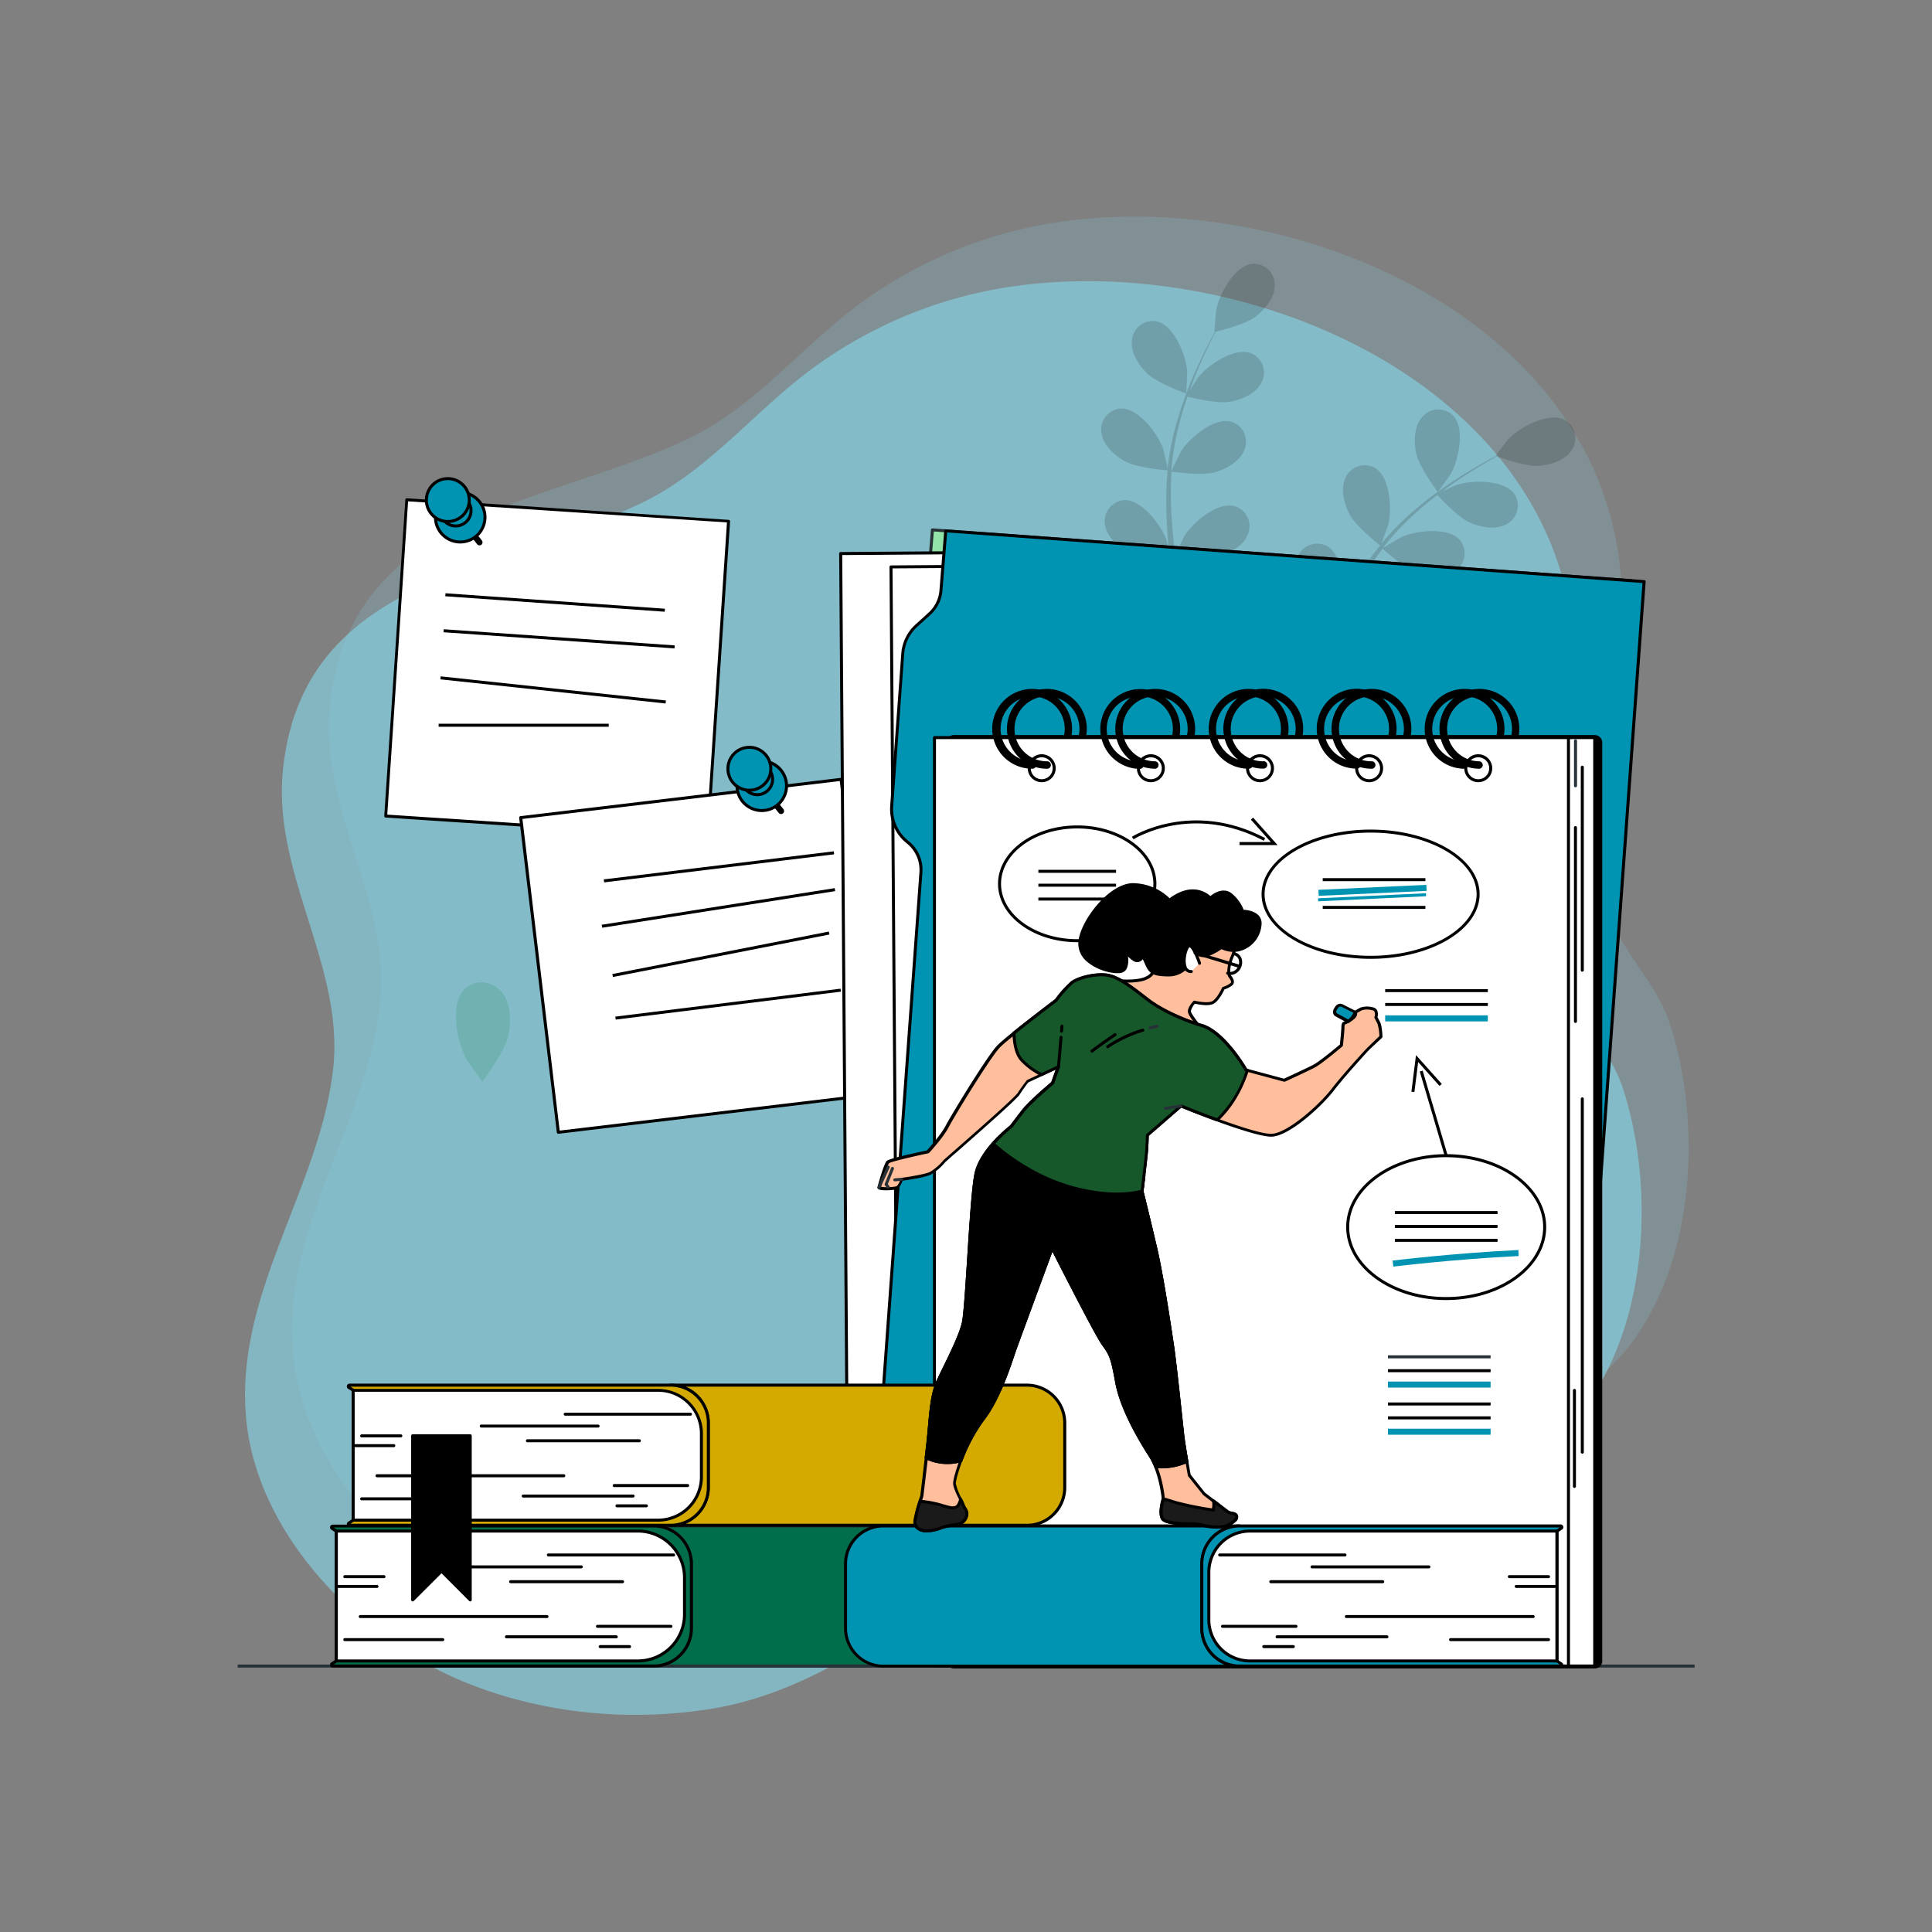 <svg xmlns="http://www.w3.org/2000/svg" xmlns:xlink="http://www.w3.org/1999/xlink" xml:space="preserve" width="6811.714" height="6811.713" viewBox="0 0 1802.266 1802.266"><rect x="0" y="0" width="1802.266" height="1802.266" fill="#808080" stroke="none"/><defs><linearGradient id="a"><stop offset="0" style="stop-color:#000;stop-opacity:1"></stop></linearGradient><linearGradient xlink:href="#a" id="b" x1="237.613" x2="325.219" y1="359.581" y2="359.581" gradientUnits="userSpaceOnUse"></linearGradient></defs><g style="fill:#87cdde"><path d="M1777.864 746.1q-.138-.309-.265-.627c-3.085-8.072.074-16.43.794-24.606 2.315-26.289-28.173-39.767-50.443-35.719a38.9 38.9 0 0 0-16.825 7.589c-4.646 3.659-8.49 8.36-13.917 10.961-12.282 5.882-29.496 6.287-31.281 23.13-.974 9.194 5.39 17.105 4.357 26.128-1.193 10.438-8.657 19.547-7.562 30.47 1.017 10.12 9.917 19.007 18.892 22.711 6.678 2.754 14.144 3.508 21.254 2.442 7.342-1.1 13.229-4.953 19.314-8.996 6.551-4.373 12.658-7.128 20.516-7.797 5.556-.474 11.17-.37 16.743-.794 7.3-.558 15.346-2.542 19.95-8.712 5.519-7.377 6.1-19.13 3.312-27.684-1.034-3.175-3.506-5.543-4.84-8.496" style="fill:#87cdde;fill-opacity:.212;stroke-width:.265" transform="matrix(10.703 0 0 10.733 -17522.471 -7143.957)"></path><path d="M1773.763 751.71q-.137-.31-.264-.628c-3.085-8.072.074-16.43.794-24.606 2.315-26.289-28.173-39.767-50.443-35.719a38.9 38.9 0 0 0-16.825 7.588c-4.646 3.66-8.49 8.361-13.917 10.962-12.282 5.882-29.496 6.287-31.282 23.13-.974 9.194 5.39 17.105 4.358 26.128-1.193 10.437-8.657 19.547-7.562 30.47 1.016 10.12 9.917 19.007 18.891 22.71 6.678 2.755 14.145 3.51 21.254 2.443 7.342-1.1 13.23-4.953 19.315-8.996 6.55-4.373 12.657-7.128 20.516-7.797 5.556-.474 11.17-.37 16.742-.794 7.3-.558 15.346-2.542 19.95-8.713 5.52-7.376 6.101-19.129 3.313-27.683-1.035-3.175-3.506-5.543-4.84-8.496" style="opacity:.7;fill:#87cdde;stroke-width:.265" transform="matrix(10.703 0 0 10.733 -17522.471 -7143.957)"></path></g><path d="M9.54 480.01h483.67v1H9.54z" style="fill:#263238" transform="matrix(2.81 0 0 2.81 194.883 203.96)"></path><g style="opacity:.15"><path d="M776.46 875.78c-11.07 10.9-43.914 22.476-43.942 22.476s-1.152-23.965-1.011-25.51c1.404-17.673 14.553-50.966 33.883-55.517 14.047-3.26 26.353 7.164 28.095 20.762s-7.53 28.489-17.026 37.789"></path><path d="M90.83 286.5c-.08.1-5-6.9-5.32-7.37-3-5.53-5.68-18-.84-23.14 3.49-3.71 9.23-3.05 12.43.64s3.31 9.91 2.33 14.52c-1.15 5.42-8.6 15.34-8.6 15.35" style="fill:#008033" transform="matrix(2.81 0 0 2.81 194.883 203.96)"></path></g><g style="opacity:.15"><path d="M1070.057 348.343c9.187 9.047 36.524 18.796 36.524 18.796s.955-19.92.843-21.184c-1.18-14.666-12.11-42.34-28.095-46.105a19.5 19.5 0 0 0-23.348 17.223c-1.601 11.547 6.237 23.544 14.076 31.27"></path><path d="M1086.55 715.298c0 .675-.254 1.293-.366 1.939l8.569 7.895c.478-2.641.927-5.31 1.405-8.064 1.348-7.838 2.64-16.21 3.905-24.808a212 212 0 0 0 24.836-1.854c4.608 11.547 20.988 29.275 23.123 31.523-5.338 5.619-10.592 11.238-15.621 16.323-3.456 3.54-6.8 6.884-10.058 10.115l10.226 3.905 6.884-7.249c5.45-5.76 11.238-12.053 16.857-18.543 2.67 1.714 24.527 15.593 36.524 17.335 10.873 1.545 25.286.534 33.462-7.67a19.5 19.5 0 0 0-.31-28.994c-12.726-10.48-41.356-2.445-53.746 5.619-.73.477-8.091 6.434-12.699 10.283 2.36-2.67 4.664-5.226 7.052-8.008 4.776-5.45 9.356-11.041 14.329-17.054l6.94-9.018c2.387-2.95 4.523-6.406 6.827-9.609 5.17-7.586 10.03-15.509 14.778-23.6 4.776 4.158 21.999 18.655 32.59 21.886 10.593 3.231 24.809 4.355 34.22-2.5a19.667 19.667 0 0 0 3.99-28.77c-10.985-12.278-40.513-8.653-53.971-2.81-.843.394-10.002 5.76-15.003 8.794 2.81-4.888 5.62-9.749 8.429-14.778 7.754-14.553 15.115-29.5 22.476-44.419q3.428-6.827 6.883-13.598c1.686 1.49 21.802 19.19 33.715 22.785 10.508 3.203 24.808 4.355 34.22-2.472a19.667 19.667 0 0 0 3.99-28.77c-10.986-12.306-40.486-8.681-53.944-2.81-1.01.45-14.216 8.205-17.475 10.312 5.085-9.974 10.227-19.864 15.705-29.416a344 344 0 0 1 24.444-37.283c.786.703 21.69 19.274 33.714 22.954 10.508 3.203 24.808 4.355 34.22-2.472a19.5 19.5 0 0 0 3.99-28.77c-10.985-12.306-40.486-8.682-53.943-2.81-1.068.45-15.256 8.794-17.729 10.508.534-.702 1.012-1.46 1.546-2.135a247 247 0 0 1 30.905-32.31c6.124-5.619 12.277-10.451 18.402-15.115 3.512 3.849 19.892 21.296 30.428 25.82 10.114 4.354 24.19 7.051 34.304 1.292a19.667 19.667 0 0 0 7.108-28.096c-9.58-13.43-39.333-13.064-53.381-8.597-.759.225-8.26 3.568-13.683 6.069 2.81-2.08 5.62-4.243 8.43-6.181 10.142-7.22 19.89-13.233 28.572-18.459 4.945-2.81 9.496-5.62 13.767-7.867 5.45 1.967 27.477 9.637 38.716 8.822 11.238-.814 24.724-4.888 31.045-14.666a19.667 19.667 0 0 0-6.659-28.264c-14.694-7.501-40.907 6.519-51.302 16.858-.899.899-13.345 16.604-13.064 16.857h.337a389 389 0 0 0-13.374 7.277c-8.822 5.057-18.711 10.873-29.05 17.897a348 348 0 0 0-32.338 24.302 257 257 0 0 0-31.917 32.057l-.337.45c1.826-4.496 6.434-17.195 6.687-18.206 3.456-14.3 1.714-43.998-12.362-52.595a19.667 19.667 0 0 0-27.59 9.103c-5.029 10.508-1.32 24.359 3.737 34.108 5.619 11.041 26.803 27.674 28.489 28.994a351 351 0 0 0-26.157 37.957c-4.608 7.67-9.019 15.565-13.346 23.516 1.433-3.933 2.81-7.445 2.81-7.979 3.456-14.3 1.686-43.97-12.362-52.567a19.667 19.667 0 0 0-27.59 9.075c-5.029 10.508-1.32 24.36 3.709 34.136 5.029 9.778 22.841 24.471 27.59 28.264-1.63 3.063-3.288 6.097-4.917 9.188-7.755 14.722-15.425 29.472-23.404 43.716-2.81 5.03-5.76 9.862-8.681 14.722 1.264-3.484 2.304-6.434 2.416-6.911 3.456-14.3 1.714-43.998-12.362-52.595a19.667 19.667 0 0 0-27.59 9.103c-5.029 10.508-1.32 24.359 3.737 34.108s21.1 23.066 26.719 27.59c-3.147 4.888-6.322 9.777-9.58 14.356-2.305 3.063-4.328 6.21-6.828 9.16l-7.305 9.243c-4.748 5.619-9.609 11.238-14.357 16.38-3.287 3.652-6.49 7.08-9.693 10.535 2.81-4.973 8.232-14.806 8.598-15.677a76.2 76.2 0 0 0 3.68-38.041 23.4 23.4 0 0 0 1.264-4.13 19.667 19.667 0 0 0-16.435-24.134c-16.408-1.714-35.822 20.79-41.778 34.248-.366.787-3.203 9.834-4.917 15.565.478-3.512 1.011-6.94 1.46-10.564.956-7.192 1.715-14.357 2.53-22.111.28-3.737.533-7.53.814-11.238.281-3.709.253-7.839.394-11.8.14-9.16-.169-18.459-.703-27.815 6.294.815 28.658 3.428 39.334.253s23.094-10.058 27.196-20.931a19.667 19.667 0 0 0-12.558-26.213c-15.93-4.186-38.547 15.115-46.498 27.533-.478.759-5.17 10.311-7.642 15.593-.366-5.619-.703-11.238-1.237-16.857-1.573-16.408-3.652-32.956-5.619-49.476-.618-5.057-1.18-10.114-1.742-15.143 2.22.309 28.742 3.961 40.626.449 10.536-3.147 23.095-10.058 27.169-20.96a19.5 19.5 0 0 0-12.559-26.184c-15.93-4.186-38.547 15.115-46.47 27.505-.618.927-7.333 14.666-8.878 18.262-1.264-11.238-2.416-22.223-3.119-33.237a342 342 0 0 1-.28-44.671c1.039.168 28.713 4.102 40.85.505 10.536-3.146 23.095-10.058 27.169-20.959a19.47 19.47 0 0 0-12.531-26.185c-15.93-4.214-38.547 15.115-46.498 27.506-.618.983-7.839 15.761-8.962 18.543v-2.613a250.6 250.6 0 0 1 7.894-43.97c2.051-7.979 4.496-15.48 6.996-22.757 5.085 1.264 28.348 6.8 39.643 4.748 10.817-1.938 24.078-7.445 29.303-17.84a19.47 19.47 0 0 0-9.58-27.394c-15.396-5.928-39.98 10.79-49.223 22.224-.506.646-4.917 7.53-8.064 12.615 1.18-3.26 2.36-6.659 3.568-9.75 4.468-11.63 9.272-21.998 13.627-31.157 2.5-5.198 4.888-9.834 7.136-14.048 5.619-1.349 28.264-7.108 37.17-14.048s17.925-17.7 17.785-29.331a19.5 19.5 0 0 0-21.044-19.948c-16.38 1.826-30.512 28.095-33.462 42.424-.252 1.236-1.938 21.184-1.657 21.128h.337c-2.276 4.102-4.636 8.428-7.136 13.458-4.552 9.074-9.609 19.385-14.357 30.905a346 346 0 0 0-13.542 38.097 256 256 0 0 0-8.963 44.335 4 4 0 0 1 0 .562c-.955-4.749-4.102-17.897-4.467-18.88-5-13.824-22.841-37.62-39.333-37.03a19.5 19.5 0 0 0-17.982 22.813c1.574 11.52 12.306 21.016 21.915 26.382 10.817 6.068 37.62 8.428 39.755 8.428a343 343 0 0 0-.87 46.077c.392 8.934 1.039 17.953 1.825 26.972-.983-4.074-1.882-7.699-2.05-8.204-5.03-13.823-22.842-37.62-39.334-37.03a19.667 19.667 0 0 0-17.981 22.785c1.601 11.548 12.333 21.044 21.914 26.41 9.58 5.366 32.563 7.81 38.603 8.429.337 3.455.618 6.911.984 10.367 1.657 16.576 3.4 33.125 4.58 49.392.449 5.619.645 11.407.87 17.054-.87-3.596-1.63-6.63-1.77-7.08-5.029-13.851-22.87-37.648-39.334-37.058a19.667 19.667 0 0 0-17.98 22.813c1.6 11.52 12.333 21.044 21.914 26.41 9.58 5.366 30.343 7.558 37.507 8.26v17.25c-.225 3.85-.168 7.558-.618 11.408s-.702 7.585-1.04 11.238c-.955 7.192-1.882 14.61-2.978 21.605-.702 4.86-1.489 9.468-2.247 14.048-.365-5.62-1.293-16.857-1.49-17.813-2.809-14.44-16.857-40.654-33.264-42.564a19.5 19.5 0 0 0-21.212 19.807c-.197 11.632 8.99 22.673 17.644 29.416 9.552 7.445 34.67 13.598 37.788 14.329-1.377 7.754-2.725 15.255-4.102 22.251"></path><path d="M1341.178 458.899c.197.225 11.8-16.099 12.419-17.194 7.108-12.896 13.26-42.144 1.966-54a19.5 19.5 0 0 0-28.994 1.49c-7.642 8.793-7.727 23.122-5.45 33.882 2.668 12.643 20.06 35.794 20.06 35.822"></path></g><g transform="matrix(2.81 0 0 2.81 194.883 203.96)"><path d="M62.05 96.79h107.09v105.2H62.05z" style="fill:#fff" transform="rotate(3.8 115.56 149.47)"></path><path d="m165.54 205.92-106.86-7.1a.5.5 0 0 1-.47-.53l7-105a.47.47 0 0 1 .17-.34.48.48 0 0 1 .36-.12L172.55 100a.49.49 0 0 1 .46.53l-7 105a.5.5 0 0 1-.17.35.5.5 0 0 1-.3.04m-106.33-8.07 105.86 7 6.91-104-105.86-7z" style="fill:#000;fill-opacity:1"></path><path d="M114.43 90.92h1v73.02h-1z" style="fill:#000;fill-opacity:1" transform="rotate(-85.97 114.926 127.434)"></path><path d="M115.07 100.88h1v76.86h-1z" style="fill:#000;fill-opacity:1" transform="rotate(-86 116.011 139.03)"></path><path d="M113.79 118.88h1v75.19h-1z" style="fill:#000;fill-opacity:1" transform="rotate(-83.88 114.272 156.471)"></path><path d="M76.26 167.68h56.47v1H76.26z" style="fill:#000;fill-opacity:1"></path><path d="M109.39 192.13h107.09v105.2H109.39z" style="fill:#fff" transform="rotate(-6.81 163.04 244.822)"></path><path d="M116 303.8a.5.5 0 0 1-.5-.44L103 198.91a.53.53 0 0 1 .1-.37.58.58 0 0 1 .34-.19l106.34-12.7a.49.49 0 0 1 .55.44l12.48 104.45a.5.5 0 0 1-.1.37.52.52 0 0 1-.34.18l-106.3 12.71Zm-11.92-104.51 12.36 103.46 105.35-12.59-12.36-103.46Z" style="fill:#000;fill-opacity:1"></path><path d="M130.85 214.69h76.93v1h-76.93z" style="fill:#000;fill-opacity:1" transform="rotate(-6.96 169.297 215.12)"></path><path d="M130.01 228.33h78.29v1h-78.29z" style="fill:#000;fill-opacity:1" transform="rotate(-8.93 169.147 228.827)"></path><path d="M133.33 243.73h73.25v1h-73.25z" style="fill:#000;fill-opacity:1" transform="rotate(-11.1 169.863 244.168)"></path><path d="M134.69 260.26h75.34v1h-75.34z" style="fill:#000;fill-opacity:1" transform="rotate(-7.07 172.386 260.727)"></path><path d="M89.83 108.46a1 1 0 0 1-.79-.38L86.63 105a1 1 0 0 1 1.57-1.24l2.41 3.07a1 1 0 0 1-.16 1.41 1 1 0 0 1-.62.22" style="fill:#000;fill-opacity:1"></path><circle cx="83.43" cy="99.12" r="8.22" style="fill:#0093b2;fill-opacity:1" transform="rotate(-45 83.437 99.12)"></circle><path d="M83.43 107.84a8.72 8.72 0 1 1 8.72-8.72 8.74 8.74 0 0 1-8.72 8.72m0-16.44a7.72 7.72 0 1 0 7.72 7.72 7.73 7.73 0 0 0-7.72-7.72" style="fill:#000;fill-opacity:1"></path><path d="M87 96.94a5.09 5.09 0 1 1-5.08-5.09A5.08 5.08 0 0 1 87 96.94" style="fill:#0093b2;fill-opacity:1"></path><path d="M81.94 102.52a5.59 5.59 0 1 1 5.58-5.58 5.59 5.59 0 0 1-5.58 5.58m0-10.17a4.59 4.59 0 1 0 4.58 4.59 4.6 4.6 0 0 0-4.58-4.59" style="fill:#000;fill-opacity:1"></path><path d="M86.43 93.43a7.13 7.13 0 1 1-7.13-7.12 7.13 7.13 0 0 1 7.13 7.12" style="fill:#0093b2;fill-opacity:1"></path><path d="M79.3 101.05a7.62 7.62 0 1 1 7.63-7.62 7.63 7.63 0 0 1-7.63 7.62m0-14.24a6.62 6.62 0 1 0 6.63 6.62 6.63 6.63 0 0 0-6.63-6.62M189.94 197.66a1 1 0 0 1-.79-.38l-2.41-3.07a1 1 0 1 1 1.57-1.23l2.42 3.07a1 1 0 0 1-.17 1.4 1 1 0 0 1-.62.21" style="fill:#000;fill-opacity:1"></path><circle cx="183.55" cy="188.32" r="8.22" style="fill:#0093b2;fill-opacity:1" transform="rotate(-76.67 183.544 188.32)"></circle><path d="M183.55 197a8.72 8.72 0 1 1 8.71-8.72 8.73 8.73 0 0 1-8.71 8.72m0-16.44a7.72 7.72 0 1 0 7.71 7.72 7.72 7.72 0 0 0-7.71-7.68z" style="fill:#000;fill-opacity:1"></path><path d="M187.13 186.14a5.09 5.09 0 1 1-5.08-5.09 5.07 5.07 0 0 1 5.08 5.09" style="fill:#0093b2;fill-opacity:1"></path><path d="M182.05 191.73a5.59 5.59 0 1 1 5.58-5.59 5.6 5.6 0 0 1-5.58 5.59m0-10.18a4.59 4.59 0 1 0 4.58 4.59 4.6 4.6 0 0 0-4.58-4.59" style="fill:#000;fill-opacity:1"></path><path d="M186.54 182.63a7.13 7.13 0 1 1-7.12-7.12 7.12 7.12 0 0 1 7.12 7.12" style="fill:#0093b2;fill-opacity:1"></path><path d="M179.42 190.25a7.62 7.62 0 1 1 7.62-7.62 7.62 7.62 0 0 1-7.62 7.62m0-14.24a6.62 6.62 0 1 0 6.62 6.62 6.63 6.63 0 0 0-6.62-6.63z" style="fill:#000;fill-opacity:1"></path></g><path d="m240.19 103.32-1.59 19.77a11.76 11.76 0 0 1-3.81 7.76l-4.31 3.91a14 14 0 0 0-4.56 9.35l-3.67 50.57a14 14 0 0 0 5.27 12 11.72 11.72 0 0 1 4.42 10.06L214.11 462 446 478.89l26-358.72Z" style="fill:#92e3a9" transform="matrix(2.81 0 0 2.81 194.883 203.96)"></path><path d="m446 479.39-231.93-16.86a.5.5 0 0 1-.34-.17.48.48 0 0 1-.12-.36l17.84-245.29a11.27 11.27 0 0 0-4.24-9.64 14.48 14.48 0 0 1-5.46-12.42l3.67-50.57a14.5 14.5 0 0 1 4.72-9.69l4.31-3.91a11.24 11.24 0 0 0 3.65-7.43l1.59-19.77a.5.5 0 0 1 .54-.46l231.84 16.86a.51.51 0 0 1 .47.53l-26.09 358.72a.5.5 0 0 1-.45.46m-231.36-17.82 230.85 16.79 26-357.72-230.84-16.79-1.55 19.28a12.17 12.17 0 0 1-4 8.09l-4.31 3.91a13.44 13.44 0 0 0-4.39 9l-3.67 50.57a13.47 13.47 0 0 0 5.08 11.57 12.23 12.23 0 0 1 4.61 10.49z" style="fill:#263238" transform="matrix(2.81 0 0 2.81 194.883 203.96)"></path><path d="M210.95 110.91h79.58V446.9h-79.58z" style="fill:#fff" transform="matrix(2.809 -.021 .021 2.809 189.208 209.102)"></path><path d="M212.17 447.68a.5.5 0 0 1-.5-.5l-2.44-336a.51.51 0 0 1 .5-.5l79.58-.58a.67.67 0 0 1 .35.15.5.5 0 0 1 .15.35l2.44 336a.51.51 0 0 1-.5.5l-79.57.58zm-1.93-336 2.43 335 78.57-.57-2.43-335z" style="fill:#000;fill-opacity:1" transform="matrix(2.81 0 0 2.81 194.883 203.96)"></path><path d="M227.66 115.34h79.58v335.99h-79.58z" style="fill:#fff" transform="matrix(2.809 -.021 .021 2.809 189.123 209.44)"></path><path d="M228.88 452.11a.49.49 0 0 1-.5-.49l-2.44-336a.5.5 0 0 1 .14-.35.5.5 0 0 1 .36-.15l79.57-.58a.5.5 0 0 1 .5.5L309 451a.52.52 0 0 1-.14.36.53.53 0 0 1-.36.15l-79.57.57zm-1.94-336 2.43 335 78.58-.57-2.43-335z" style="fill:#000;fill-opacity:1" transform="matrix(2.81 0 0 2.81 194.883 203.96)"></path><path d="M244.61 103.64 243 123.41a11.76 11.76 0 0 1-3.81 7.76l-4.31 3.91a14.08 14.08 0 0 0-4.56 9.36L226.67 195a14 14 0 0 0 5.27 12 11.76 11.76 0 0 1 4.43 10.06l-17.84 245.29 231.84 16.86 26.09-358.71z" style="fill:#0093b2;fill-opacity:1" transform="matrix(2.81 0 0 2.81 194.883 203.96)"></path><path d="m450.37 479.71-231.88-16.86a.5.5 0 0 1-.34-.17.52.52 0 0 1-.12-.36L235.87 217a11.24 11.24 0 0 0-4.24-9.63 14.5 14.5 0 0 1-5.46-12.37l3.68-50.57a14.45 14.45 0 0 1 4.71-9.69l4.31-3.91a11.2 11.2 0 0 0 3.65-7.42l1.59-19.78a.5.5 0 0 1 .54-.46L476.49 120a.5.5 0 0 1 .47.53l-26.09 358.72a.5.5 0 0 1-.5.46m-231.3-17.82 230.84 16.79 26-357.72-230.84-16.79-1.55 19.29a12.17 12.17 0 0 1-4 8.08l-4.31 3.91a13.53 13.53 0 0 0-4.39 9L227.17 195a13.47 13.47 0 0 0 5.08 11.57 12.23 12.23 0 0 1 4.61 10.49z" style="fill:#000;fill-opacity:1" transform="matrix(2.81 0 0 2.81 194.883 203.96)"></path><g transform="matrix(2.81 0 0 2.81 194.883 203.96)"><path d="M247.33 173.93h212.72v304.88H247.33z" style="fill:#fff"></path><path d="M460.05 481.31H247.33a2.5 2.5 0 0 1-2.5-2.5V173.93a2.5 2.5 0 0 1 2.5-2.5h212.72a2.5 2.5 0 0 1 2.5 2.5v304.88a2.5 2.5 0 0 1-2.5 2.5m-210.22-5h207.72V176.43H249.83Z" style="fill:#000;fill-opacity:1"></path><path d="M249.59 172.28h210.46v308.23H249.59z" style="fill:#fff"></path><path d="M460.05 481H249.59a.5.5 0 0 1-.5-.5V172.28a.5.5 0 0 1 .5-.5h210.46a.5.5 0 0 1 .5.5v308.23a.5.5 0 0 1-.5.49m-210-1h209.5V172.78H250.09Z" style="fill:#000;fill-opacity:1"></path><path d="M453.68 188.78a.5.5 0 0 1-.5-.5v-14.93a.5.5 0 0 1 .5-.5.51.51 0 0 1 .5.5v14.93a.51.51 0 0 1-.5.5" style="fill:#263238"></path><path d="M455.93 250a.5.5 0 0 1-.5-.5v-67.4a.51.51 0 0 1 .5-.5.5.5 0 0 1 .5.5v67.41a.5.5 0 0 1-.5.49M453.66 267a.5.5 0 0 1-.5-.5v-64.33a.5.5 0 0 1 .5-.5.5.5 0 0 1 .5.5v64.32a.5.5 0 0 1-.5.51M455.93 410a.5.5 0 0 1-.5-.5V292.22a.51.51 0 0 1 .5-.5.5.5 0 0 1 .5.5v117.32a.5.5 0 0 1-.5.46M453.32 421.37a.5.5 0 0 1-.5-.5V389a.5.5 0 0 1 1 0v31.91a.5.5 0 0 1-.5.46" style="fill:#000;fill-opacity:1"></path><path d="M240.87 172.28h210.46v308.23H240.87z" style="fill:#fff"></path><path d="M451.34 481H240.87a.5.5 0 0 1-.5-.5V172.28a.5.5 0 0 1 .5-.5h210.47a.5.5 0 0 1 .5.5v308.23a.5.5 0 0 1-.5.49m-210-1h209.5V172.78H241.37Z" style="fill:#000;fill-opacity:1"></path><circle cx="276.48" cy="182.45" r="4.13" style="fill:#fff"></circle><path d="M276.48 187.09a4.64 4.64 0 1 1 4.63-4.64 4.63 4.63 0 0 1-4.63 4.64m0-8.27a3.64 3.64 0 1 0 3.63 3.63 3.64 3.64 0 0 0-3.63-3.63" style="fill:#000;fill-opacity:1"></path><circle cx="312.71" cy="182.45" r="4.13" style="fill:#fff"></circle><path d="M312.71 187.09a4.64 4.64 0 1 1 4.63-4.64 4.63 4.63 0 0 1-4.63 4.64m0-8.27a3.64 3.64 0 1 0 3.63 3.63 3.64 3.64 0 0 0-3.63-3.63" style="fill:#000;fill-opacity:1"></path><circle cx="348.94" cy="182.45" r="4.13" style="fill:#fff"></circle><path d="M348.94 187.09a4.64 4.64 0 1 1 4.63-4.64 4.64 4.64 0 0 1-4.63 4.64m0-8.27a3.64 3.64 0 1 0 3.63 3.63 3.64 3.64 0 0 0-3.63-3.63" style="fill:#000;fill-opacity:1"></path><circle cx="385.17" cy="182.45" r="4.13" style="fill:#fff"></circle><path d="M385.17 187.09a4.64 4.64 0 1 1 4.63-4.64 4.63 4.63 0 0 1-4.63 4.64m0-8.27a3.64 3.64 0 1 0 3.63 3.63 3.64 3.64 0 0 0-3.63-3.63" style="fill:#000;fill-opacity:1"></path><circle cx="421.4" cy="182.45" r="4.13" style="fill:#fff"></circle><path d="M421.4 187.09a4.64 4.64 0 1 1 4.63-4.64 4.64 4.64 0 0 1-4.63 4.64m0-8.27a3.64 3.64 0 1 0 3.63 3.63 3.64 3.64 0 0 0-3.63-3.63M273.33 158.6a10.78 10.78 0 0 1 10.78 10.77 10.5 10.5 0 0 1-.22 2.17 1.2 1.2 0 0 0 .05.65h2.33v-.15a13.25 13.25 0 1 0-13 10.58 1.24 1.24 0 1 0 0-2.47 10.78 10.78 0 0 1 0-21.55z" style="fill:#000;fill-opacity:1"></path><path d="M278.25 180.15A10.78 10.78 0 1 1 289 169.37a10.7 10.7 0 0 1-.22 2.18 1.26 1.26 0 0 0 .05.64h2.33v-.15a13.25 13.25 0 1 0-13 10.58 1.24 1.24 0 1 0 0-2.47zM309.23 158.6a10.78 10.78 0 0 1 10.55 13 1.26 1.26 0 0 0 .05.64h2.33a1 1 0 0 0 0-.15 13.25 13.25 0 1 0-13 10.58 1.24 1.24 0 0 0 0-2.47 10.78 10.78 0 1 1 0-21.55z" style="fill:#000;fill-opacity:1"></path><path d="M314.15 180.15a10.78 10.78 0 1 1 10.77-10.78 10.5 10.5 0 0 1-.22 2.17 1.3 1.3 0 0 0 .05.65h2.33a1 1 0 0 0 .05-.15 13.25 13.25 0 1 0-13 10.58 1.24 1.24 0 0 0 0-2.47zM345.12 180.15a10.78 10.78 0 1 1 10.78-10.78 11.4 11.4 0 0 1-.22 2.18 1.14 1.14 0 0 0 .15.85H358a1.1 1.1 0 0 0 .14-.36 13.25 13.25 0 1 0-13 10.58 1.24 1.24 0 1 0 0-2.47z" style="fill:#000;fill-opacity:1"></path><path d="M350 180.15a10.78 10.78 0 1 1 10.78-10.78 11.3 11.3 0 0 1-.22 2.17 1.16 1.16 0 0 0 .15.86h2.13a1.1 1.1 0 0 0 .16-.4 13.25 13.25 0 1 0-13 10.58 1.24 1.24 0 1 0 0-2.47zM381 180.15a10.78 10.78 0 1 1 10.78-10.78 10.5 10.5 0 0 1-.22 2.17 1.24 1.24 0 0 0 .15.87h2.13a1.1 1.1 0 0 0 .16-.41 13.25 13.25 0 1 0-13 10.58 1.24 1.24 0 1 0 0-2.47z" style="fill:#000;fill-opacity:1"></path><path d="M385.93 180.15a10.78 10.78 0 1 1 10.78-10.78 10.4 10.4 0 0 1-.22 2.17 1.24 1.24 0 0 0 .15.87h2.13a1.1 1.1 0 0 0 .14-.37 13.25 13.25 0 1 0-13 10.58 1.24 1.24 0 1 0 0-2.47zM416.91 180.15a10.78 10.78 0 1 1 10.77-10.78 10.4 10.4 0 0 1-.22 2.17 1.25 1.25 0 0 0 0 .58h2.37v-.08a14 14 0 0 0 .27-2.67 13.25 13.25 0 1 0-13.25 13.25 1.24 1.24 0 0 0 0-2.47z" style="fill:#000;fill-opacity:1"></path><path d="M421.83 180.15a10.78 10.78 0 1 1 10.77-10.78 10.4 10.4 0 0 1-.22 2.17 1.25 1.25 0 0 0 0 .58h2.37v-.08a13.25 13.25 0 1 0-13 10.58 1.24 1.24 0 0 0 0-2.47zM385.65 245.72c-19.95 0-36.19-9.62-36.19-21.45s16.24-21.45 36.19-21.45 36.19 9.62 36.19 21.45-16.24 21.45-36.19 21.45m0-41.9c-19.4 0-35.19 9.17-35.19 20.45s15.79 20.45 35.19 20.45 35.19-9.17 35.19-20.45-15.79-20.45-35.19-20.45M410.75 359c-18.31 0-33.2-10.87-33.2-24.22s14.89-24.21 33.2-24.21 33.19 10.86 33.19 24.21S429.05 359 410.75 359m0-47.43c-17.75 0-32.2 10.41-32.2 23.21S393 358 410.75 358s32.19-10.42 32.19-23.22-14.44-23.2-32.19-23.2zM288.26 240.2c-14.5 0-26.29-8.7-26.29-19.38s11.79-19.38 26.29-19.38 26.28 8.69 26.28 19.38-11.79 19.38-26.28 19.38m0-37.76c-13.95 0-25.29 8.24-25.29 18.38s11.34 18.38 25.29 18.38 25.28-8.25 25.28-18.38-11.34-18.38-25.28-18.38M390.49 255.78h34.08v1h-34.08zM390.49 260.38h34.08v1h-34.08z" style="fill:#000;fill-opacity:1"></path><path d="M390.49 264.49h34.08v2h-34.08z" style="fill:#0093b2;fill-opacity:1"></path><path d="M393.71 329.46h34.08v1h-34.08zM393.71 334.06h34.08v1h-34.08zM393.71 338.67h34.08v1h-34.08z" style="fill:#000;fill-opacity:1"></path><path d="m393.2 347.9-.25-2c.19 0 19.91-2.47 41.77-3.51l.09 2c-21.81 1.05-41.42 3.49-41.61 3.51" style="fill:#0093b2;fill-opacity:1"></path><path d="M369.76 218.94h34.08v1h-34.08z" style="fill:#000;fill-opacity:1"></path><path d="M368.36 221.99h35.87v2h-35.87z" style="fill:#0093b2;fill-opacity:1" transform="rotate(-2.63 386.283 223.094)"></path><path d="M368.19 224.81h35.87v1h-35.87z" style="fill:#0093b2;fill-opacity:1" transform="rotate(-2.69 385.705 225.113)"></path><path d="M369.76 228.15h34.08v1h-34.08z" style="fill:#000;fill-opacity:1"></path><path d="M391.41 377.35h34.08v1h-34.08z" style="fill:#263238"></path><path d="M391.41 381.95h34.08v1h-34.08z" style="fill:#000;fill-opacity:1"></path><path d="M391.41 386.06h34.08v2h-34.08z" style="fill:#0093b2;fill-opacity:1"></path><path d="M391.41 393h34.08v1h-34.08zM391.41 397.61h34.08v1h-34.08z" style="fill:#000;fill-opacity:1"></path><path d="M391.41 401.71h34.08v2h-34.08z" style="fill:#0093b2;fill-opacity:1"></path><path d="M275.36 216.17h25.79v1h-25.79zM275.36 220.78h25.79v1h-25.79zM275.36 225.38h25.79v1h-25.79z" style="fill:#000;fill-opacity:1"></path><path d="M406.1 282.39h1v29.29h-1z" style="fill:#000;fill-opacity:1" transform="rotate(-16.44 406.614 297.033)"></path><path d="m400.19 289.95-.99-.12 1.52-12.14 8.56 9.57-.75.66-7.09-7.93zM350.19 206.52c-23.85-12.6-43.05-.6-43.24-.48l-.54-.84c.19-.13 19.87-12.44 44.25.44z" style="fill:#000;fill-opacity:1"></path><path d="M354.76 207.96h-12.63v-1h10.4l-6.63-7.45.75-.67z" style="fill:#000;fill-opacity:1"></path></g><path d="M160.21 468v-21.46A12.54 12.54 0 0 0 147.67 434H266a12.55 12.55 0 0 1 12.55 12.55V468A12.55 12.55 0 0 1 266 480.51H147.67A12.54 12.54 0 0 0 160.21 468" style="fill:#006d4b;fill-opacity:1" transform="matrix(2.81 0 0 2.81 194.883 203.96)"></path><path d="M266 481H147.67a.5.5 0 0 1-.5-.5.5.5 0 0 1 .5-.5 12.05 12.05 0 0 0 12-12.05v-21.41a12.06 12.06 0 0 0-12-12.05.5.5 0 0 1-.5-.5.5.5 0 0 1 .5-.5H266a13.07 13.07 0 0 1 13 13.05V468a13.07 13.07 0 0 1-13 13m-113.32-1H266a12.06 12.06 0 0 0 12-12v-21.46a12.07 12.07 0 0 0-12-12.05H152.67a13.07 13.07 0 0 1 8 12.05V468a13.07 13.07 0 0 1-8 12z" style="fill:#263238" transform="matrix(2.81 0 0 2.81 194.883 203.96)"></path><path d="m42.3 435.69-1.41-.92a.42.42 0 0 1 .23-.78h106.55a12.54 12.54 0 0 1 12.54 12.55V468a12.54 12.54 0 0 1-12.54 12.55H41.12a.42.42 0 0 1-.23-.77l1.41-.93z" style="fill:#006d4b;fill-opacity:1" transform="matrix(2.81 0 0 2.81 194.883 203.96)"></path><path d="M147.67 481H41.12a.92.92 0 0 1-.5-1.69l1.18-.78V436l-1.18-.78a.9.9 0 0 1-.38-1 .92.92 0 0 1 .88-.66h106.55a13.06 13.06 0 0 1 13 13.05V468a13.06 13.06 0 0 1-13 13m-106.28-1h106.28a12.05 12.05 0 0 0 12-12.05v-21.41a12.06 12.06 0 0 0-12-12.05H41.39l1.19.78a.51.51 0 0 1 .22.42v43.12a.5.5 0 0 1-.22.42z" style="fill:#000;fill-opacity:1" transform="matrix(2.81 0 0 2.81 194.883 203.96)"></path><path d="M57.75 435.69h100.14v43.12H57.75a15.45 15.45 0 0 1-15.45-15.45v-12.22a15.45 15.45 0 0 1 15.45-15.45" style="fill:#fff" transform="matrix(-2.81 0 0 -2.81 757.326 2773.32)"></path><path d="M142.44 479.31H42.3a.5.5 0 0 1-.5-.5v-43.12a.51.51 0 0 1 .5-.5h100.14a16 16 0 0 1 15.95 15.95v12.22a16 16 0 0 1-15.95 15.95m-99.64-1h99.64a15 15 0 0 0 14.95-14.95v-12.22a15 15 0 0 0-14.95-14.95H42.8Z" style="fill:#000;fill-opacity:1" transform="matrix(2.81 0 0 2.81 194.883 203.96)"></path><path d="M154.27 444.13H112.7a.5.5 0 0 1 0-1h41.57a.5.5 0 0 1 0 1M123.62 448.08H84.83a.51.51 0 0 1-.5-.5.5.5 0 0 1 .5-.5h38.79a.5.5 0 0 1 .5.5.51.51 0 0 1-.5.5M137.32 453h-37.16a.5.5 0 0 1-.5-.5.5.5 0 0 1 .5-.5h37.16a.5.5 0 0 1 .5.5.5.5 0 0 1-.5.5M153.34 467.82H129a.5.5 0 0 1-.5-.5.5.5 0 0 1 .5-.5h24.38a.5.5 0 0 1 .5.5.5.5 0 0 1-.54.5M135.23 471.3H98.77a.5.5 0 0 1-.5-.5.5.5 0 0 1 .5-.5h36.46a.5.5 0 0 1 .5.5.5.5 0 0 1-.5.5M139.64 474.55h-9.75a.5.5 0 0 1-.5-.5.5.5 0 0 1 .5-.5h9.75a.5.5 0 0 1 .5.5.5.5 0 0 1-.5.5M112.24 464.57h-62a.5.5 0 0 1-.5-.5.5.5 0 0 1 .5-.5h62a.5.5 0 0 1 .5.5.51.51 0 0 1-.5.5M55.8 454.58H43a.5.5 0 0 1 0-1h12.8a.5.5 0 1 1 0 1M58.12 451.33h-13a.5.5 0 0 1-.5-.5.5.5 0 0 1 .5-.5h13a.5.5 0 0 1 .5.5.5.5 0 0 1-.5.5M77.63 472.23H45.12a.5.5 0 0 1 0-1h32.51a.5.5 0 0 1 0 1" style="fill:#000;fill-opacity:1" transform="matrix(2.81 0 0 2.81 194.883 203.96)"></path><path d="M165.8 421.22V399.8a12.55 12.55 0 0 0-12.55-12.55h118.32a12.55 12.55 0 0 1 12.55 12.55v21.42a12.55 12.55 0 0 1-12.55 12.55H153.25a12.55 12.55 0 0 0 12.55-12.55" style="fill:#d4aa00;fill-opacity:1" transform="matrix(2.81 0 0 2.81 194.883 203.96)"></path><path d="M271.57 434.27H153.25a.5.5 0 0 1 0-1 12.06 12.06 0 0 0 12.05-12V399.8a12.07 12.07 0 0 0-12.05-12.05.5.5 0 0 1-.5-.5.5.5 0 0 1 .5-.5h118.32a13.07 13.07 0 0 1 13.05 13.05v21.42a13.06 13.06 0 0 1-13.05 13.05m-113.31-1h113.31a12.06 12.06 0 0 0 12.05-12V399.8a12.07 12.07 0 0 0-12.05-12.05H158.26a13.08 13.08 0 0 1 8 12.05v21.42a13.08 13.08 0 0 1-8 12.05" style="fill:#000;fill-opacity:1" transform="matrix(2.81 0 0 2.81 194.883 203.96)"></path><path d="m47.89 389-1.42-1a.42.42 0 0 1 .23-.77h106.55a12.55 12.55 0 0 1 12.55 12.57v21.42a12.55 12.55 0 0 1-12.55 12.55H46.7a.42.42 0 0 1-.23-.77l1.42-.93z" style="fill:#d4aa00;fill-opacity:1" transform="matrix(2.81 0 0 2.81 194.883 203.96)"></path><path d="M153.25 434.27H46.7a.91.91 0 0 1-.88-.66.93.93 0 0 1 .38-1l1.19-.78v-42.61l-1.19-.78a.92.92 0 0 1 .5-1.69h106.55a13.07 13.07 0 0 1 13.05 13.05v21.42a13.07 13.07 0 0 1-13.05 13.05m-106.25-1h106.25a12.06 12.06 0 0 0 12.05-12V399.8a12.07 12.07 0 0 0-12.05-12.05H47l1.19.78a.52.52 0 0 1 .23.42v43.12a.5.5 0 0 1-.23.42zm-.27-45.52" style="fill:#000;fill-opacity:1" transform="matrix(2.81 0 0 2.81 194.883 203.96)"></path><path d="M62.26 389h101.21v43.12H62.26a14.37 14.37 0 0 1-14.37-14.42v-14.38A14.37 14.37 0 0 1 62.26 389" style="fill:#fff" transform="matrix(-2.81 0 0 -2.81 788.709 2510.655)"></path><path d="M149.1 432.57H47.89a.5.5 0 0 1-.5-.5V389a.5.5 0 0 1 .5-.5H149.1a14.89 14.89 0 0 1 14.9 14.82v14.38a14.89 14.89 0 0 1-14.9 14.87m-100.71-1H149.1A13.88 13.88 0 0 0 163 417.7v-14.38a13.88 13.88 0 0 0-13.87-13.87H48.39Z" style="fill:#000;fill-opacity:1" transform="matrix(2.81 0 0 2.81 194.883 203.96)"></path><path d="M159.86 397.39h-41.58a.51.51 0 0 1-.5-.5.5.5 0 0 1 .5-.5h41.58a.5.5 0 0 1 .5.5.51.51 0 0 1-.5.5M129.2 401.34H90.42a.5.5 0 0 1-.5-.5.5.5 0 0 1 .5-.5h38.78a.5.5 0 0 1 .5.5.5.5 0 0 1-.5.5M142.9 406.21h-37.16a.5.5 0 0 1-.5-.5.51.51 0 0 1 .5-.5h37.16a.5.5 0 0 1 .5.5.5.5 0 0 1-.5.5M158.93 421.08h-24.39a.5.5 0 0 1-.5-.5.5.5 0 0 1 .5-.5h24.39a.5.5 0 0 1 .5.5.51.51 0 0 1-.5.5M140.81 424.56h-36.46a.5.5 0 1 1 0-1h36.46a.5.5 0 0 1 0 1M145.22 427.81h-9.75a.5.5 0 0 1-.5-.5.5.5 0 0 1 .5-.5h9.75a.5.5 0 0 1 .5.5.5.5 0 0 1-.5.5M117.82 417.83h-62a.5.5 0 0 1-.5-.5.5.5 0 0 1 .5-.5h62a.5.5 0 0 1 .5.5.5.5 0 0 1-.5.5M61.38 407.84H48.61a.5.5 0 0 1 0-1h12.77a.5.5 0 0 1 0 1M63.71 404.59h-13a.5.5 0 0 1-.5-.5.5.5 0 0 1 .5-.5h13a.5.5 0 0 1 .5.5.51.51 0 0 1-.5.5M83.22 425.49H50.7a.5.5 0 1 1 0-1h32.52a.5.5 0 1 1 0 1" style="fill:#000;fill-opacity:1" transform="matrix(2.81 0 0 2.81 194.883 203.96)"></path><path d="M86.75 458.55v-54.49H67.66v54.49l9.56-9.56z" style="fill:#000;fill-opacity:1" transform="matrix(2.81 0 0 2.81 194.883 203.96)"></path><path d="M86.75 459.05a.47.47 0 0 1-.35-.15l-9.18-9.2-9.22 9.2a.53.53 0 0 1-.55.11.51.51 0 0 1-.31-.46v-54.49a.5.5 0 0 1 .5-.5h19.11a.5.5 0 0 1 .5.5v54.49a.5.5 0 0 1-.31.46.6.6 0 0 1-.19.04m-18.59-54.49v52.78l8.7-8.7a.55.55 0 0 1 .36-.15.5.5 0 0 1 .35.15l8.68 8.7v-52.78z" style="fill:#000;fill-opacity:1" transform="matrix(2.81 0 0 2.81 194.883 203.96)"></path><path d="M329.62 468v-21.46A12.55 12.55 0 0 1 342.17 434H223.85a12.55 12.55 0 0 0-12.55 12.55V468a12.55 12.55 0 0 0 12.55 12.55h118.32A12.55 12.55 0 0 1 329.62 468" style="fill:#0093b2;fill-opacity:1" transform="matrix(2.81 0 0 2.81 194.883 203.96)"></path><path d="M342.17 481H223.85a13.06 13.06 0 0 1-13-13.05v-21.41a13.07 13.07 0 0 1 13-13.05h118.32a.5.5 0 0 1 .5.5.5.5 0 0 1-.5.5 12.07 12.07 0 0 0-12.05 12.05V468a12.06 12.06 0 0 0 12.05 12 .5.5 0 0 1 .5.5.5.5 0 0 1-.5.5m-118.32-46.51a12.07 12.07 0 0 0-12 12.05V468a12.06 12.06 0 0 0 12 12.05h113.31a13.08 13.08 0 0 1-8-12.05v-21.46a13.08 13.08 0 0 1 8-12.05z" style="fill:#000;fill-opacity:1" transform="matrix(2.81 0 0 2.81 194.883 203.96)"></path><path d="m447.53 435.69 1.42-.92a.43.43 0 0 0-.23-.78H342.17a12.55 12.55 0 0 0-12.55 12.55V468a12.55 12.55 0 0 0 12.55 12.55h106.55a.42.42 0 0 0 .23-.77l-1.42-.93z" style="fill:#0093b2;fill-opacity:1" transform="matrix(2.81 0 0 2.81 194.883 203.96)"></path><path d="M448.72 481H342.17a13.07 13.07 0 0 1-13.05-13v-21.46a13.07 13.07 0 0 1 13.05-13.05h106.55a.92.92 0 0 1 .5 1.69L448 436v42.58l1.19.78a.93.93 0 0 1 .38 1 .91.91 0 0 1-.85.64m-106.55-46.51a12.07 12.07 0 0 0-12.05 12.05V468a12.06 12.06 0 0 0 12.05 12h106.28l-1.19-.78a.5.5 0 0 1-.23-.42v-43.11a.52.52 0 0 1 .23-.42l1.19-.78z" style="fill:#000;fill-opacity:1" transform="matrix(2.81 0 0 2.81 194.883 203.96)"></path><path d="M345.6 435.69h101.93v43.12H345.6a13.65 13.65 0 0 1-13.65-13.65v-15.82a13.65 13.65 0 0 1 13.65-13.65" style="fill:#fff" transform="matrix(2.81 0 0 2.81 194.883 203.96)"></path><path d="M447.53 479.31H345.6a14.16 14.16 0 0 1-14.15-14.15v-15.82a14.16 14.16 0 0 1 14.15-14.15h101.93a.5.5 0 0 1 .5.5v43.12a.5.5 0 0 1-.5.5M345.6 436.19a13.17 13.17 0 0 0-13.15 13.15v15.82a13.17 13.17 0 0 0 13.15 13.15H447v-42.12z" style="fill:#000;fill-opacity:1" transform="matrix(2.81 0 0 2.81 194.883 203.96)"></path><path d="M377.14 444.13h-41.58a.5.5 0 0 1 0-1h41.58a.5.5 0 0 1 0 1M405 448.08h-38.78a.5.5 0 0 1-.5-.5.5.5 0 0 1 .5-.5H405a.5.5 0 0 1 .5.5.51.51 0 0 1-.5.5M389.68 453h-37.16a.5.5 0 0 1-.5-.5.5.5 0 0 1 .5-.5h37.16a.51.51 0 0 1 .5.5.5.5 0 0 1-.5.5M360.88 467.82h-24.39a.51.51 0 0 1-.5-.5.5.5 0 0 1 .5-.5h24.39a.5.5 0 0 1 .5.5.5.5 0 0 1-.5.5M391.07 471.3h-36.46a.5.5 0 0 1-.5-.5.5.5 0 0 1 .5-.5h36.46a.5.5 0 0 1 .5.5.5.5 0 0 1-.5.5M360 474.55h-9.8a.5.5 0 0 1-.5-.5.5.5 0 0 1 .5-.5h9.8a.5.5 0 0 1 .5.5.5.5 0 0 1-.5.5M439.61 464.57h-62a.5.5 0 0 1-.5-.5.5.5 0 0 1 .5-.5h62a.5.5 0 0 1 .5.5.5.5 0 0 1-.5.5M446.81 454.58H434a.5.5 0 0 1 0-1h12.77a.5.5 0 0 1 0 1zM444.72 451.33h-13a.51.51 0 0 1-.5-.5.5.5 0 0 1 .5-.5h13a.5.5 0 0 1 .5.5.5.5 0 0 1-.5.5M444.72 472.23H412.2a.5.5 0 0 1 0-1h32.52a.5.5 0 0 1 0 1" style="fill:#000;fill-opacity:1" transform="matrix(2.81 0 0 2.81 194.883 203.96)"></path><path d="M341 240.64a17.8 17.8 0 0 1-1.3 4.41c-1 2.37-1.49 5.5-.74 6.53s1.21 1.8.58 2.52a8.5 8.5 0 0 1-2.73 1.41s-1.86 4.18-3.83 4.86-5.82-.25-5.82-.25-1.75 1.88-1.67 3.08 3.63 5.41 3.63 5.41-10.12-.08-18.32-5.29-9.51-10.38-9.51-10.38 6.79.73 9.92-.85a5 5 0 0 0 3.06-4.27s-2.38-12.5 4.58-16.92 15.16-1.22 19.46 2.38 2.69 7.36 2.69 7.36" style="fill:#ffbf9d;fill-opacity:1" transform="matrix(2.81 0 0 2.81 194.883 203.96)"></path><path d="M329.08 269.11c-.42 0-10.36-.14-18.59-5.37s-9.67-10.46-9.73-10.68a.5.5 0 0 1 .54-.62c.07 0 6.69.69 9.64-.79a4.51 4.51 0 0 0 2.79-3.82c-.09-.44-2.35-12.81 4.82-17.35 7.71-4.88 16.23-.78 20.05 2.42 4.27 3.57 3.07 7.3 2.85 7.87a18.5 18.5 0 0 1-1.33 4.48c-1.1 2.5-1.34 5.3-.8 6s1.5 2.05.56 3.14a7.7 7.7 0 0 1-2.74 1.48c-.44.94-2.11 4.27-4 4.94s-4.84 0-5.8-.18a5 5 0 0 0-1.35 2.5c.05.65 1.82 3.11 3.51 5.12a.47.47 0 0 1 .07.53.49.49 0 0 1-.49.33M302 253.51c.67 1.54 2.86 5.46 9 9.38 6.41 4.08 14.12 5 17 5.17-1.11-1.38-3-3.81-3-4.82-.1-1.39 1.6-3.26 1.8-3.46a.48.48 0 0 1 .48-.15s3.72.9 5.54.27c1.45-.5 3-3.48 3.53-4.59a.5.5 0 0 1 .31-.27 7.9 7.9 0 0 0 2.51-1.27c.32-.38.19-.79-.62-1.89-.92-1.28-.36-4.64.69-7a18 18 0 0 0 1.27-4.27.3.3 0 0 1 0-.13c.06-.14 1.4-3.48-2.55-6.79-4.68-3.91-12.58-6.32-18.87-2.33-6.59 4.17-4.38 16.28-4.36 16.4a5.44 5.44 0 0 1-3.33 4.81c-2.61 1.28-7.49 1.08-9.4.94" style="fill:#000;fill-opacity:1" transform="matrix(2.81 0 0 2.81 194.883 203.96)"></path><path d="M324.28 248.72a8.1 8.1 0 0 1-6.17 2.33c-4.06-.11-5.44-.55-6.73-3.43l-1.28-2.87s-1 2.5-3 1.16a10 10 0 0 1-2.92-3s1.93 6.2-1.38 7-14.07-2.36-13.64-9.54 10.34-19.49 17.91-19.23a17.3 17.3 0 0 1 11.84 5.22s3.69-3.1 7.6-3.11a8.1 8.1 0 0 1 6 2.41s3.79-3.65 6.8-1.17a12.5 12.5 0 0 1 3.9 5.52s6.07 0 5.84 4.3a9.28 9.28 0 0 1-7.08 8.47 8.35 8.35 0 0 1-5.72-.8s-3.59 2.55-5.88 2.71-2.82-1.82-3.57-2.84-4.09 3.88-2.52 6.87" style="fill:#000;fill-opacity:1" transform="matrix(2.81 0 0 2.81 194.883 203.96)"></path><path d="M318.38 251.56h-.29c-4.24-.12-5.79-.64-7.16-3.72l-.9-2a2.6 2.6 0 0 1-1.25.9 2.29 2.29 0 0 1-2-.39 11 11 0 0 1-1.69-1.42 6.87 6.87 0 0 1-.45 4.12 2.65 2.65 0 0 1-1.77 1.32c-2.22.52-7.66-.6-11.15-3.54a7.83 7.83 0 0 1-3.1-6.52c.42-7 10.34-20 18.43-19.7a17.84 17.84 0 0 1 11.87 5c1.06-.8 4.19-2.93 7.55-2.94a8.74 8.74 0 0 1 6 2.22c1.58-1.33 4.65-2.88 7.1-.86a13.3 13.3 0 0 1 3.94 5.41c1 .05 3.49.33 4.94 1.85a3.86 3.86 0 0 1 1 3 9.79 9.79 0 0 1-7.49 8.93 9.14 9.14 0 0 1-5.78-.7c-.89.6-3.82 2.48-5.87 2.62s-3-1.31-3.6-2.37l-.34-.58a4.5 4.5 0 0 0-1.27 1.81c-.31.64-1.26 2.85-.38 4.53a.5.5 0 0 1-.06.56 8.54 8.54 0 0 1-6.28 2.47m-8.28-7.31a.49.49 0 0 1 .45.3l1.29 2.87c1.18 2.64 2.33 3 6.28 3.13a7.77 7.77 0 0 0 5.56-1.94c-1.09-2.69.93-6.47 2.19-7.25a.89.89 0 0 1 1.28.14c.16.22.32.49.48.76.59 1 1.14 2 2.66 1.89 2.11-.16 5.59-2.6 5.62-2.63a.5.5 0 0 1 .56 0 8 8 0 0 0 5.36.73 8.75 8.75 0 0 0 6.67-8 2.84 2.84 0 0 0-.76-2.23c-1.47-1.53-4.52-1.55-4.57-1.55a.5.5 0 0 1-.48-.36 12.1 12.1 0 0 0-3.74-5.27c-2.63-2.17-6 1-6.13 1.14a.52.52 0 0 1-.73 0 7.68 7.68 0 0 0-5.56-2.23c-3.68 0-7.24 3-7.28 3a.5.5 0 0 1-.7-.06 17 17 0 0 0-11.48-5c-7-.26-17 11.59-17.39 18.76a6.78 6.78 0 0 0 2.74 5.7c3.21 2.7 8.31 3.79 10.28 3.33a1.71 1.71 0 0 0 1.14-.85c1-1.79-.1-5.46-.11-5.5a.5.5 0 0 1 .91-.39 9.5 9.5 0 0 0 2.76 2.86 1.33 1.33 0 0 0 1.13.27 2.3 2.3 0 0 0 1.15-1.21.48.48 0 0 1 .45-.31z" style="fill:#000;fill-opacity:1" transform="matrix(2.81 0 0 2.81 194.883 203.96)"></path><path d="M328.89 247.18s-2.24-6.72-3.65-5.68-2.75 8.56.88 8.44" style="fill:#fff" transform="matrix(2.81 0 0 2.81 194.883 203.96)"></path><path d="M326 250.44a2.5 2.5 0 0 1-2.43-1.88c-.83-2.38.1-6.54 1.34-7.46a1.06 1.06 0 0 1 .94-.16c1.51.48 3.05 4.77 3.48 6.08a.5.5 0 1 1-.95.31c-1-3.07-2.36-5.44-2.84-5.44-.78.58-1.76 4.23-1 6.34a1.53 1.53 0 0 0 1.56 1.21.48.48 0 0 1 .52.48.5.5 0 0 1-.48.52z" style="fill:#000;fill-opacity:1" transform="matrix(2.81 0 0 2.81 194.883 203.96)"></path><path d="M342.18 248.74a.4.4 0 0 1-.14 0l-14.76-4.47a.52.52 0 0 1 .29-1l14.76 4.47a.51.51 0 0 1 .33.63.5.5 0 0 1-.48.37" style="fill:#000;fill-opacity:1" transform="matrix(2.81 0 0 2.81 194.883 203.96)"></path><path d="M339 251.1a3.1 3.1 0 0 1-.95-.14.5.5 0 0 1-.33-.62.51.51 0 0 1 .63-.33 2.89 2.89 0 0 0 3.14-1.42 3.15 3.15 0 0 0 .47-2.17 2.23 2.23 0 0 0-1-1.61 2 2 0 0 0-.9-.31.5.5 0 0 1-.45-.55.52.52 0 0 1 .55-.45 3 3 0 0 1 1.33.46 3.23 3.23 0 0 1 1.48 2.3 4.25 4.25 0 0 1-.61 2.86 4 4 0 0 1-3.36 1.98" style="fill:#000;fill-opacity:1" transform="matrix(2.81 0 0 2.81 194.883 203.96)"></path><path d="M328.88 267.68s-10.48-3.16-17.34-8.47-10.41-7.88-14.21-8.15-9 1.05-11 2.68a41.7 41.7 0 0 0-5.11 5.77s-16 12.07-19.14 15.27-15.45 23.36-17.08 26.59-6.4 8.41-6.4 8.41-12.49 2.66-13.25 3.39-2.81 7.75-2.9 8.43 4.62.48 5.67.13 1.82-2.82 1.82-2.82 7.49-1 9.57-2a19 19 0 0 0 4.57-4c.37-.43 23.23-20.15 24.69-22.42s2.94-4.12 2.94-4.12l10.29-4.8-1.9 5.4s-7.25 6-9.85 9.34-3.82 5-3.82 5-10 7.73-11.69 15.68-3 44.49-4.25 49.71-6.13 14.3-8.49 19.35-2.45 12.86-3.27 20.2-2 17.41-2.09 17.82a57.5 57.5 0 0 0-2.25 8.12c-.34 2.73 2.13 3.36 3.48 3.39a12.4 12.4 0 0 0 4.93-.89c1.17-.62 4.11-1 5.44-1.2a3.88 3.88 0 0 0 3.19-2.52c.69-1.67-.59-2.66-1.1-4.11s-2.66-5.06-2.79-6.94 3.59-13.75 9.39-21.32 9.25-19.55 10.71-23.56S280 341.61 280 341.61s14.31 28.28 16.86 31.87 3 4.1 4.56 12.76 7.41 18.62 11.06 24.29 4.4 14.38 4.4 14.38-1.53 5-.19 6.76 9.56 1.61 10.91 1.65 4.82 1.27 7.9 1.05 5.92-2.18 5.69-3.51-2-.81-3-1.55-7.85-6-7.85-6l-4.89-6.12s-1.78-9.72-2.2-13.6-2.51-23.7-3.3-29-3.42-23.12-5.57-32.41-4.62-19.23-4.62-19.23 1.46-11.95 1.59-13.95.2-4.73.2-4.73l11.17-9.71s24.6 10.1 30.24 9.69 16.14-9.92 20.09-15.06 11.71-13.53 11.71-13.53l4.29-4.08s-.12-3.5-.74-4.67-.94-1.82-.94-1.82.77-2.35-1-2.76a6.8 6.8 0 0 0-3.91 0c-.52.31-1.95 1.09-1.95 1.09s.61.9-.92 2.09a9.3 9.3 0 0 1-2.73 1.54s-.4 0-.44 1.38-.51 6-.51 6-6.61 5.6-8.95 6.85-10 4.77-10 4.77l-12.66-3.41s-7.61-13.23-15.42-14.96" style="fill:#ffbf9d;fill-opacity:1" transform="matrix(2.81 0 0 2.81 194.883 203.96)"></path><path d="M238.12 436.09h-.23a4.64 4.64 0 0 1-3.28-1.34 3.21 3.21 0 0 1-.69-2.61 51 51 0 0 1 2-7.51c.12-.35.21-.59.22-.67.11-.5 1.21-10 2.08-17.75.19-1.71.35-3.45.5-5.17.51-5.79 1-11.26 2.81-15.19.56-1.19 1.25-2.61 2-4.15 2.44-5 5.48-11.18 6.42-15.11.56-2.38 1.15-11.64 1.78-21.44.75-11.78 1.53-24 2.46-28.26 1.69-7.81 10.91-15.22 11.81-15.92.24-.33 1.49-2 3.8-5 2.45-3.11 8.87-8.54 9.81-9.33l1.47-4.14-9.08 4.26c-.31.4-1.59 2.06-2.84 4-1 1.56-10.73 10.18-21.09 19.27-2 1.71-3.51 3.07-3.65 3.22a18.6 18.6 0 0 1-4.71 4.07c-1.91 1-8 1.86-9.42 2.05-.27.78-1 2.5-2 2.85-.88.29-5.22.64-6.08-.07a.69.69 0 0 1-.25-.6c.08-.61 2.15-7.87 3.05-8.73s9.45-2.65 13.33-3.48c.71-.79 4.76-5.33 6.23-8.19 1.72-3.35 14-23.5 17.19-26.71s17.93-14.37 19.14-15.28a40.5 40.5 0 0 1 5.16-5.8c2.2-1.75 7.5-3.06 11.35-2.79 4 .29 7.72 3 14.48 8.26 6.58 5.09 16.68 8.23 17.16 8.38 7.52 1.68 14.59 13.33 15.57 15l12.28 3.3c1.13-.52 7.74-3.55 9.85-4.68s7.71-5.81 8.71-6.66c.09-.9.46-4.57.49-5.73 0-1.45.51-1.79.83-1.86a9.2 9.2 0 0 0 2.53-1.45c1.11-.86.82-1.41.81-1.43a.5.5 0 0 1-.05-.39.5.5 0 0 1 .24-.31s1.41-.77 1.93-1.08a7.23 7.23 0 0 1 4.27-.07 1.92 1.92 0 0 1 1.28.92 3.24 3.24 0 0 1 .15 2.28l.85 1.64c.66 1.23.79 4.51.8 4.88a.5.5 0 0 1-.16.38L385.1 276c-.05.06-7.77 8.4-11.65 13.46S359 304.32 353 304.75c-5.42.37-27.28-8.43-30.18-9.61L312 304.5c0 .69-.09 2.85-.19 4.53-.12 2-1.42 12.62-1.56 13.81.25 1 2.58 10.43 4.6 19.15 1.44 6.2 3.31 17.12 5.58 32.45.74 5 2.59 22.43 3.2 28.15l.1.9c.38 3.59 2 12.3 2.17 13.44l4.77 6c.61.47 6.86 5.31 7.8 6a3 3 0 0 0 1.18.39c.74.13 1.76.32 2 1.47a2 2 0 0 1-.49 1.52 8.5 8.5 0 0 1-5.65 2.58 22 22 0 0 1-6-.7 14 14 0 0 0-2-.35h-.71c-4.57 0-9.41-.27-10.59-1.84-1.38-1.85-.17-6.25.09-7.1-.1-1-1-8.88-4.33-14.07-4.25-6.62-9.63-16.24-11.12-24.48s-1.95-9-4.35-12.37l-.13-.18c-2.29-3.24-13.75-25.73-16.38-30.91-2 5.33-10.6 28.79-11.9 32.35-.22.62-.49 1.42-.82 2.38-1.75 5.19-5 14.86-10 21.32-5.94 7.74-9.41 19.41-9.3 21a17.7 17.7 0 0 0 1.83 4.74c.41.84.76 1.57.94 2.08a7 7 0 0 0 .57 1.15 3.45 3.45 0 0 1 .52 3.31 4.32 4.32 0 0 1-3.56 2.82l-1 .15a19 19 0 0 0-4.35 1 12.6 12.6 0 0 1-4.8.9m43.87-155a.5.5 0 0 1 .34.13.5.5 0 0 1 .13.54l-1.9 5.4a.45.45 0 0 1-.15.21c-.07.06-7.24 6.06-9.78 9.27s-3.79 5-3.81 5l-.1.1c-.09.08-9.84 7.72-11.5 15.39-.92 4.22-1.73 16.92-2.44 28.12-.63 9.84-1.22 19.14-1.81 21.6-1 4-4 10.29-6.49 15.32-.75 1.54-1.45 2.95-2 4.13-1.75 3.78-2.23 9.16-2.73 14.86-.15 1.73-.3 3.47-.49 5.19-.67 6-2 17.38-2.11 17.89 0 .08-.11.35-.24.74a49.4 49.4 0 0 0-2 7.31 2.27 2.27 0 0 0 .44 1.84 3.7 3.7 0 0 0 2.56 1 11.9 11.9 0 0 0 4.67-.83 18.2 18.2 0 0 1 4.67-1.1l.93-.15a3.39 3.39 0 0 0 2.81-2.22 2.52 2.52 0 0 0-.47-2.44 7.6 7.6 0 0 1-.64-1.31c-.16-.45-.51-1.16-.9-2-.81-1.67-1.83-3.75-1.92-5.1-.15-2 3.58-13.93 9.49-21.65 4.85-6.33 8.08-15.9 9.82-21 .32-1 .6-1.78.82-2.4 1.47-4 12.3-33.44 12.3-33.44a.5.5 0 0 1 .44-.32.47.47 0 0 1 .48.27c.14.28 14.32 28.29 16.82 31.81l.13.18c2.44 3.44 2.95 4.16 4.51 12.78 1.16 6.39 5 14.73 11 24.11 3.67 5.71 4.45 14.25 4.48 14.61a.4.4 0 0 1 0 .19c-.4 1.32-1.24 5-.27 6.31.69.92 4 1.41 9.79 1.44h.74a13 13 0 0 1 2.17.37 20.6 20.6 0 0 0 5.68.68 7.47 7.47 0 0 0 4.93-2.2 1 1 0 0 0 .29-.73c-.07-.4-.31-.5-1.15-.66a3.7 3.7 0 0 1-1.59-.56c-1-.74-7.59-5.84-7.87-6.06a.3.3 0 0 1-.08-.08l-4.89-6.12a.5.5 0 0 1-.11-.22c0-.1-1.78-9.78-2.19-13.64l-.1-.91c-1.63-15.33-2.71-24.79-3.2-28.1-2.26-15.31-4.13-26.2-5.56-32.38-2.13-9.18-4.6-19.12-4.62-19.22a.4.4 0 0 1 0-.18c0-.12 1.44-11.85 1.56-13.84s.2-4.69.2-4.72a.46.46 0 0 1 .17-.36l11.17-9.71a.52.52 0 0 1 .52-.08c.24.1 24.55 10.07 30 9.66s15.88-9.86 19.73-14.88 11.66-13.47 11.74-13.55l4.15-4a14.6 14.6 0 0 0-.67-4.22c-.63-1.18-.95-1.84-.95-1.84a.48.48 0 0 1 0-.37 2.45 2.45 0 0 0 0-1.69.88.88 0 0 0-.62-.43 6.5 6.5 0 0 0-3.54-.05c-.36.21-1.14.65-1.61.9.08.51-.05 1.33-1.22 2.24a10.3 10.3 0 0 1-2.81 1.61 2.3 2.3 0 0 0-.16.94c0 1.35-.49 5.82-.51 6a.52.52 0 0 1-.18.33c-.27.23-6.68 5.66-9 6.91s-9.76 4.64-10.08 4.79a.53.53 0 0 1-.33 0l-12.66-3.4a.48.48 0 0 1-.3-.24c-.08-.13-7.54-13-15.05-14.7-.1 0-10.64-3.25-17.49-8.55-6.6-5.11-10.22-7.79-13.94-8.05s-8.66 1-10.66 2.57a42 42 0 0 0-5 5.68l-.1.1c-.16.12-16 12.09-19.08 15.22s-15.31 23.14-17 26.46-6.29 8.32-6.49 8.53a.46.46 0 0 1-.26.15c-5.84 1.24-12.39 2.81-13 3.27s-2.36 6.42-2.69 7.88a15.7 15.7 0 0 0 5-.16c.55-.18 1.22-1.6 1.5-2.5a.48.48 0 0 1 .41-.35c.08 0 7.42-1 9.4-2a18.4 18.4 0 0 0 4.42-3.86c.11-.12.85-.77 3.74-3.31 5.94-5.2 19.85-17.4 20.91-19.05 1.45-2.25 3-4.14 3-4.16a.5.5 0 0 1 .18-.14l10.31-4.79-.03-.03Zm94.9-13.51" style="fill:#000;fill-opacity:1" transform="matrix(2.81 0 0 2.81 194.883 203.96)"></path><path d="M225.49 322a.48.48 0 0 1-.4-.2l-.66-.88a.49.49 0 0 1-.07-.48l2.1-5.31a.5.5 0 1 1 .93.37l-2 5 .5.66a.5.5 0 0 1-.4.8zM222.42 322.1a.5.5 0 0 1-.21 0 .51.51 0 0 1-.25-.67l3.08-6.71a.5.5 0 1 1 .9.42l-3.07 6.71a.49.49 0 0 1-.45.25M227.7 319.59a.49.49 0 0 1-.5-.46.51.51 0 0 1 .46-.54l2.21-.18a.5.5 0 0 1 .54.45.49.49 0 0 1-.45.54l-2.22.19z" style="fill:#263238" transform="matrix(2.81 0 0 2.81 194.883 203.96)"></path><path d="M324.66 412.59c-.53-3.06-1.16-6.92-1.39-9-.41-3.89-2.51-23.7-3.3-29s-3.42-23.12-5.57-32.41-4.62-19.23-4.62-19.23.27-2.22.59-4.9c-4.36.93-12.23 1.64-23.6-1.08-12.82-3.06-20.71-8.82-24.31-12-3 3-6.73 7.52-7.73 12.12-1.72 7.94-3 44.49-4.25 49.71s-6.12 14.2-8.48 19.25-2.45 12.86-3.27 20.2c-.18 1.62-.38 3.37-.58 5.12a16.36 16.36 0 0 0 11.5.95A56.3 56.3 0 0 1 257 398.6c5.79-7.56 9.25-19.55 10.71-23.56S280 341.61 280 341.61s14.31 28.28 16.86 31.87 3 4.1 4.56 12.76 7.41 18.62 11.06 24.29a23 23 0 0 1 1.89 3.76 20.6 20.6 0 0 0 10.29-1.7z" style="fill:#000;fill-opacity:1;stroke:url(#b)" transform="matrix(2.81 0 0 2.81 194.883 203.96)"></path><path d="M316.1 414.85c-.59 0-1.18 0-1.79-.06a.49.49 0 0 1-.44-.31 20.4 20.4 0 0 0-1.87-3.68c-4.25-6.62-9.63-16.24-11.12-24.48s-1.95-9-4.35-12.37l-.13-.18c-2.29-3.24-13.75-25.73-16.38-30.91-2 5.33-10.6 28.79-11.9 32.35-.22.62-.49 1.42-.82 2.38-1.75 5.19-5 14.86-10 21.32a56.4 56.4 0 0 0-7.21 13.59.49.49 0 0 1-.34.3 16.84 16.84 0 0 1-11.84-1 .48.48 0 0 1-.28-.51c.19-1.75.39-3.5.57-5.11s.35-3.45.5-5.17c.51-5.79 1-11.26 2.81-15.19.56-1.19 1.25-2.61 2-4.15 2.44-5 5.48-11.18 6.42-15.11.56-2.38 1.15-11.64 1.78-21.44.75-11.78 1.53-24 2.46-28.26 1-4.72 4.84-9.33 7.87-12.36a.51.51 0 0 1 .69 0c3.53 3.14 11.35 8.86 24.08 11.91 11.1 2.65 18.84 2 23.39 1.07a.51.51 0 0 1 .44.12.5.5 0 0 1 .16.43c-.28 2.36-.53 4.37-.58 4.81.25 1 2.58 10.43 4.6 19.15 1.44 6.2 3.31 17.12 5.58 32.45.74 5 2.59 22.43 3.2 28.15l.1.9c.23 2.14.88 6.09 1.38 9a.48.48 0 0 1-.27.53 20.2 20.2 0 0 1-8.71 1.83m-1.42-1a20.2 20.2 0 0 0 9.42-1.51c-.49-2.9-1.1-6.63-1.32-8.7l-.1-.91c-1.63-15.33-2.71-24.79-3.2-28.1-2.26-15.31-4.13-26.2-5.56-32.38-2.13-9.18-4.6-19.12-4.62-19.22a.4.4 0 0 1 0-.18l.5-4.22c-4.72.91-12.4 1.36-23.14-1.21-12.53-3-20.41-8.56-24.16-11.82-2.87 2.94-6.34 7.22-7.27 11.53s-1.73 16.92-2.44 28.12c-.63 9.84-1.22 19.14-1.81 21.6-1 4-4 10.29-6.49 15.32-.75 1.54-1.45 2.95-2 4.13-1.75 3.78-2.23 9.16-2.73 14.86-.15 1.73-.3 3.47-.49 5.19-.17 1.51-.36 3.13-.54 4.76a15.8 15.8 0 0 0 10.58.83 57.6 57.6 0 0 1 7.26-13.6c4.85-6.33 8.08-15.9 9.82-21 .32-1 .6-1.78.82-2.4 1.47-4 12.3-33.44 12.3-33.44a.5.5 0 0 1 .44-.32.46.46 0 0 1 .48.27c.14.28 14.32 28.29 16.82 31.81l.13.18c2.44 3.44 2.95 4.16 4.51 12.78 1.16 6.39 5 14.73 11 24.11a22.6 22.6 0 0 1 1.79 3.48z" style="fill:#000;fill-opacity:1" transform="matrix(2.81 0 0 2.81 194.883 203.96)"></path><path d="M344.25 282.62s-7.56-13.21-15.37-14.94c0 0-10.48-3.16-17.34-8.47s-10.41-7.88-14.21-8.15-9 1.05-11 2.68a41.7 41.7 0 0 0-5.11 5.77s-8.19 6.17-14 10.86c.07 2.81.55 6.68 2.45 8.85a23.2 23.2 0 0 0 6.69 5l5.62-2.62-1.9 5.4s-7.25 6-9.85 9.34-3.82 5-3.82 5a48 48 0 0 0-6.05 5.8 66.6 66.6 0 0 0 28.87 15.22c9.76 2.2 16.45 1.57 20.55.52 0-.44 1.44-11.86 1.56-13.85s.2-4.73.2-4.73l11.17-9.71s5.57 2.29 12 4.64c2.76-2.52 7.17-7.64 10-16.45z" style="fill:#165829;fill-opacity:1" transform="matrix(2.81 0 0 2.81 194.883 203.96)"></path><path d="M301.47 324.31a56 56 0 0 1-12.34-1.5c-15.22-3.44-26.12-12.6-29.1-15.33a.5.5 0 0 1 0-.7 50.3 50.3 0 0 1 6.05-5.82c.24-.33 1.48-2 3.8-5 2.45-3.11 8.87-8.54 9.81-9.33l1.47-4.14-4.55 2.11a.52.52 0 0 1-.44 0 23.1 23.1 0 0 1-6.83-5.08c-2-2.27-2.51-6.24-2.58-9.17a.49.49 0 0 1 .18-.4c5.5-4.43 13.21-10.27 13.95-10.83a40.5 40.5 0 0 1 5.16-5.8c2.2-1.75 7.5-3.06 11.35-2.79 4 .29 7.72 3 14.48 8.26s17.07 8.35 17.17 8.38c7.49 1.66 14.58 13.32 15.56 15l.28.07a.53.53 0 0 1 .31.24.55.55 0 0 1 0 .4c-2.94 9.12-7.62 14.35-10.14 16.66a.52.52 0 0 1-.51.1c-5.56-2-10.52-4-11.75-4.53L312 304.5c0 .69-.09 2.85-.19 4.53-.13 2.06-1.55 13.77-1.57 13.88a.49.49 0 0 1-.37.43 34 34 0 0 1-8.4.97m-40.4-17.24c3.39 3 13.87 11.51 28.28 14.77 9.55 2.16 16.09 1.55 20 .61.24-1.95 1.41-11.68 1.52-13.48.12-2 .2-4.69.2-4.72a.46.46 0 0 1 .17-.36l11.17-9.71a.52.52 0 0 1 .52-.08s5.47 2.24 11.71 4.52a37.34 37.34 0 0 0 9.47-15.52.5.5 0 0 1-.27-.23c-.08-.13-7.54-13-15.05-14.7-.14 0-10.68-3.26-17.53-8.56-6.6-5.11-10.22-7.79-13.94-8.05s-8.66 1-10.66 2.57a42 42 0 0 0-5 5.68l-.1.1c-.08.06-8.06 6.09-13.79 10.7.09 2.73.58 6.29 2.33 8.28a22.4 22.4 0 0 0 6.32 4.74l5.4-2.51a.5.5 0 0 1 .68.62l-1.9 5.4a.45.45 0 0 1-.15.21c-.07.06-7.24 6.06-9.78 9.27s-3.79 5-3.81 5l-.1.1a49 49 0 0 0-5.69 5.35" style="fill:#000;fill-opacity:1" transform="matrix(2.81 0 0 2.81 194.883 203.96)"></path><path d="M283 270.22a.5.5 0 0 1-.45-.54l.14-1.65a.5.5 0 0 1 .54-.45.5.5 0 0 1 .46.54l-.14 1.65a.51.51 0 0 1-.55.45M282 282.07a.49.49 0 0 1-.45-.54l.83-9.8a.51.51 0 0 1 .54-.45.5.5 0 0 1 .46.54l-.84 9.8a.49.49 0 0 1-.54.45M298.38 275.4a.52.52 0 0 1-.41-.22.5.5 0 0 1 .12-.69 44.6 44.6 0 0 1 11.83-5.57.5.5 0 0 1 .3.95 43.7 43.7 0 0 0-11.55 5.43.46.46 0 0 1-.29.1" style="fill:#000;fill-opacity:1" transform="matrix(2.81 0 0 2.81 194.883 203.96)"></path><path d="M312.51 269.18a.504.504 0 0 1-.13-1c1.43-.39 2.31-.57 2.34-.57a.51.51 0 0 1 .2 1s-.89.18-2.28.55z" style="fill:#263238" transform="matrix(2.81 0 0 2.81 194.883 203.96)"></path><path d="M293.16 276.86a.52.52 0 0 1-.38-.17.51.51 0 0 1 .06-.71c1.42-1.2 7.45-5.32 7.7-5.5a.51.51 0 0 1 .7.14.5.5 0 0 1-.13.69c-.06 0-6.24 4.27-7.62 5.44a.57.57 0 0 1-.33.11" style="fill:#000;fill-opacity:1" transform="matrix(2.81 0 0 2.81 194.883 203.96)"></path><path d="M317.6 295.86a.502.502 0 0 1-.08-1l5.12-.79a.5.5 0 0 1 .57.41.49.49 0 0 1-.41.57l-5.12.8z" style="fill:#263238" transform="matrix(2.81 0 0 2.81 194.883 203.96)"></path><path d="M341.16 430.86c-.24-1.34-2-.81-3-1.55-.53-.39-2.76-2.11-4.7-3.61a7.5 7.5 0 0 1 .06 1.87l-.15 1.15a111 111 0 0 1-12.52-2.53c-1.67-.52-3-.93-4.06-1.22-.16.53-1.44 5-.18 6.7s9.56 1.61 10.91 1.65 4.82 1.27 7.9 1.05 5.97-2.18 5.74-3.51" style="fill:#1a1a1a" transform="matrix(2.81 0 0 2.81 194.883 203.96)"></path><path d="M334.71 434.89a25 25 0 0 1-5.16-.72 14 14 0 0 0-2-.35h-.71c-4.57 0-9.41-.27-10.59-1.84-1.37-1.83-.16-6.27.1-7.14a.48.48 0 0 1 .61-.34q1.56.43 4.08 1.23a107 107 0 0 0 11.96 2.42l.08-.64a6.5 6.5 0 0 0-.06-1.73.52.52 0 0 1 .24-.51.5.5 0 0 1 .56 0c1.94 1.5 4.16 3.21 4.7 3.6a3 3 0 0 0 1.18.39c.74.13 1.76.32 2 1.47a2 2 0 0 1-.49 1.52 8.5 8.5 0 0 1-5.65 2.58zm-17.53-9.3c-.48 1.82-.94 4.68-.12 5.78.69.92 4 1.41 9.79 1.44h.74a13 13 0 0 1 2.17.37 20.6 20.6 0 0 0 5.68.68 7.47 7.47 0 0 0 4.93-2.2 1 1 0 0 0 .29-.73c-.07-.4-.31-.5-1.15-.66a3.7 3.7 0 0 1-1.59-.56c-.46-.34-2.13-1.62-3.82-2.92a4.5 4.5 0 0 1 0 .83l-.14 1.15a.53.53 0 0 1-.19.34.58.58 0 0 1-.38.1 111 111 0 0 1-12.6-2.55c-1.46-.44-2.65-.79-3.61-1.07" style="fill:#000;fill-opacity:1" transform="matrix(2.81 0 0 2.81 194.883 203.96)"></path><path d="M251.46 431c.69-1.67-.59-2.66-1.1-4.11-.15-.42-.44-1-.77-1.72 0 0-.52 2.32-1.64 2.63s-1.35.33-5.08-.78a33.3 33.3 0 0 0-6.73-1.2 42 42 0 0 0-1.68 6.38c-.34 2.73 2.13 3.36 3.48 3.39a12.4 12.4 0 0 0 4.93-.89c1.17-.62 4.11-1 5.44-1.2a3.88 3.88 0 0 0 3.15-2.5" style="fill:#1a1a1a" transform="matrix(2.81 0 0 2.81 194.883 203.96)"></path><path d="M238.12 436.09h-.23a4.64 4.64 0 0 1-3.28-1.34 3.21 3.21 0 0 1-.69-2.61 40 40 0 0 1 1.7-6.48.51.51 0 0 1 .52-.34 34 34 0 0 1 6.83 1.22c3.68 1.09 3.83 1.05 4.81.78.57-.16 1.09-1.42 1.28-2.26a.52.52 0 0 1 .26-.34.53.53 0 0 1 .41 0 .48.48 0 0 1 .3.24 19 19 0 0 1 .8 1.78 7 7 0 0 0 .57 1.15 3.45 3.45 0 0 1 .52 3.31 4.32 4.32 0 0 1-3.56 2.82l-1 .15a19 19 0 0 0-4.35 1 12.6 12.6 0 0 1-4.89.92m-1.67-9.75a37 37 0 0 0-1.53 5.91 2.27 2.27 0 0 0 .44 1.84 3.7 3.7 0 0 0 2.56 1 11.9 11.9 0 0 0 4.67-.83 18.6 18.6 0 0 1 4.67-1.11l.93-.14a3.39 3.39 0 0 0 2.81-2.22 2.52 2.52 0 0 0-.47-2.44 7.6 7.6 0 0 1-.64-1.31c-.06-.16-.14-.36-.24-.57a2.91 2.91 0 0 1-1.61 1.81c-1.24.35-1.55.35-5.35-.78a33 33 0 0 0-6.24-1.16" style="fill:#000;fill-opacity:1" transform="matrix(2.81 0 0 2.81 194.883 203.96)"></path><path d="m380.5 263.43-4.27-2.17a1.35 1.35 0 0 0-1.73.44c-.1.14-.22.31-.35.51-1 1.53.16 2.12.16 2.12l4 2.19s2.05-1.64 2.19-3.09" style="fill:#0093b2;fill-opacity:1" transform="matrix(2.81 0 0 2.81 194.883 203.96)"></path><path d="M378.28 267a.53.53 0 0 1-.28 0l-4-2.19a1.62 1.62 0 0 1-.77-1 2.26 2.26 0 0 1 .45-1.84c.13-.21.25-.38.35-.53a1.89 1.89 0 0 1 2.37-.6l4.27 2.17a.49.49 0 0 1 .27.5c-.16 1.62-2.18 3.25-2.41 3.43a.5.5 0 0 1-.25.06m-2.67-5.41a.86.86 0 0 0-.7.37l-.34.51a1.35 1.35 0 0 0-.31 1 .6.6 0 0 0 .28.38l3.68 2a6.26 6.26 0 0 0 1.72-2.22l-3.94-2a.76.76 0 0 0-.39-.02z" style="fill:#000;fill-opacity:1" transform="matrix(2.81 0 0 2.81 194.883 203.96)"></path></svg>